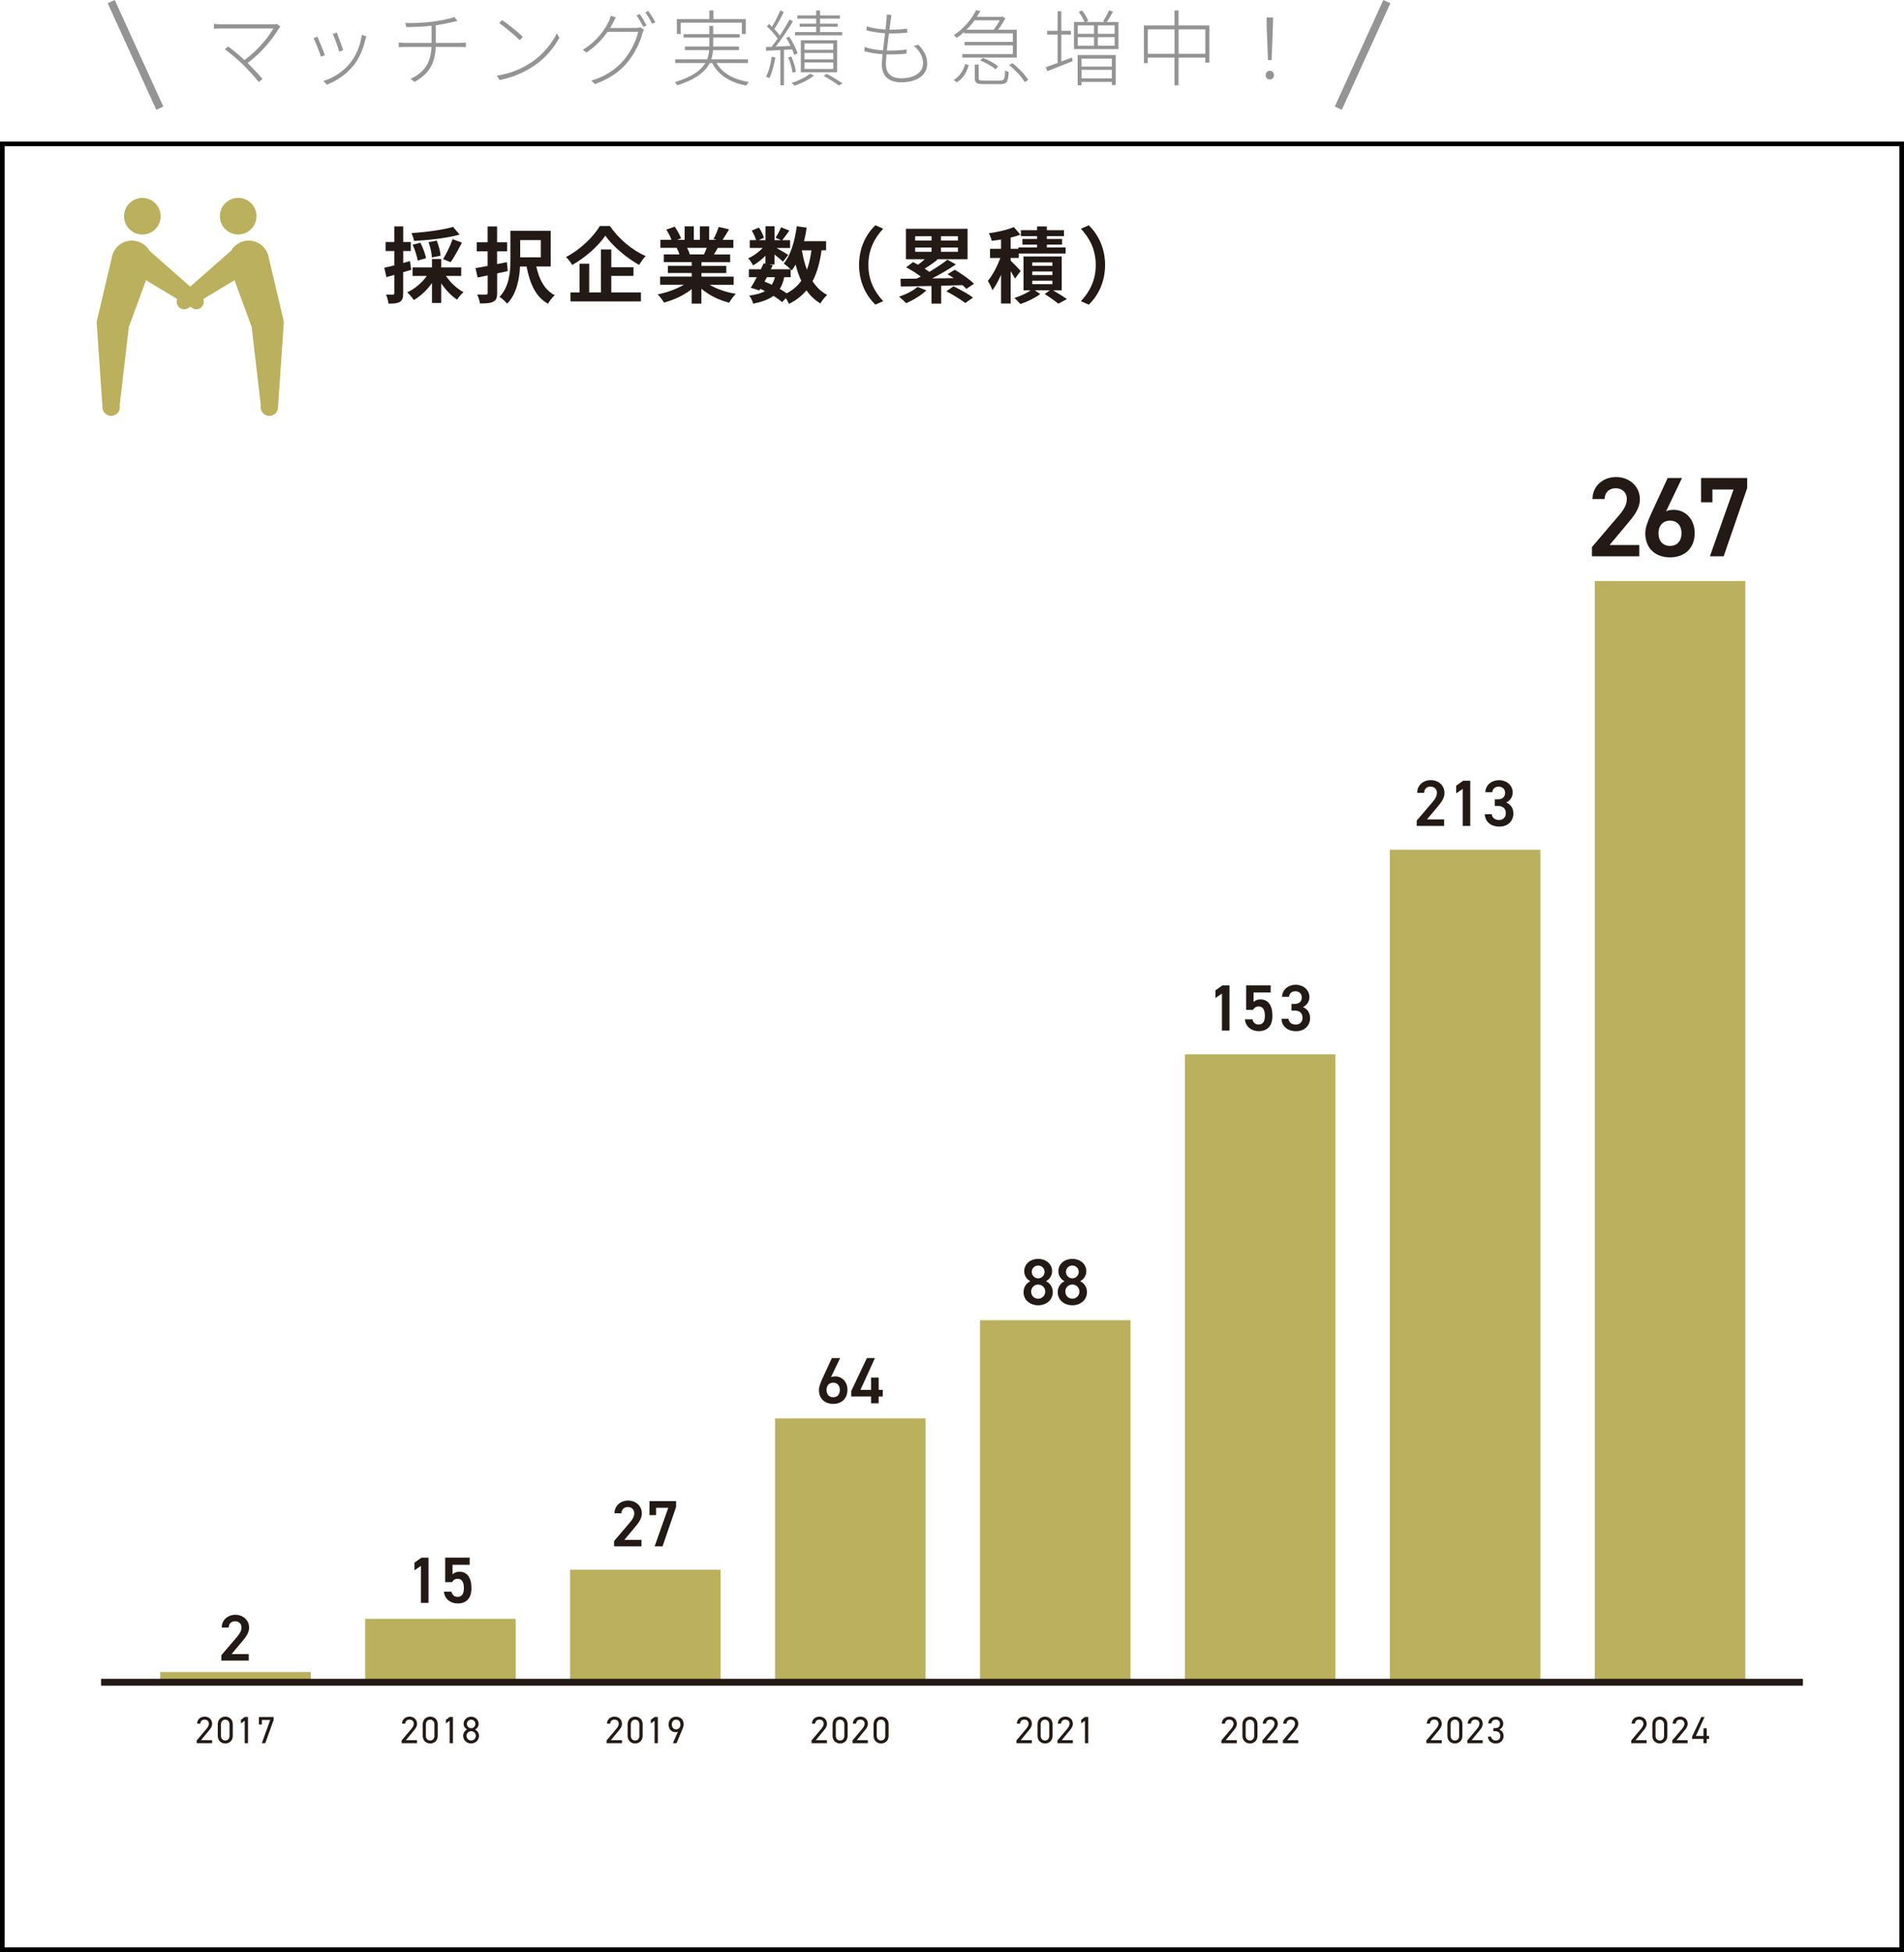 <?xml version="1.0" encoding="UTF-8"?><svg id="_レイヤー_2" xmlns="http://www.w3.org/2000/svg" viewBox="0 0 368.25 377.53"><defs><style>.cls-1{stroke:#000;stroke-width:.9px;}.cls-1,.cls-2,.cls-3{fill:none;stroke-miterlimit:10;}.cls-2{stroke:#949494;stroke-width:1.5px;}.cls-4{fill:#bab05d;}.cls-5{fill:#949494;}.cls-3{stroke:#241a15;stroke-width:1.33px;}.cls-6{fill:#241a15;}</style></defs><g id="_レイヤー_3"><rect class="cls-1" x=".45" y="27.82" width="367.35" height="349.26"/><path class="cls-6" d="M79.52,52.19c-.51.16-1.02.32-1.54.46v4.05c0,.88-.14,1.36-.62,1.67-.5.3-1.17.37-2.22.35-.05-.46-.26-1.25-.48-1.76.58.03,1.14.03,1.33.02.19,0,.27-.06.27-.27v-3.54c-.53.16-1.06.3-1.52.43l-.42-1.82c.54-.11,1.22-.29,1.94-.46v-2.77h-1.68v-1.75h1.68v-3.01h1.73v3.01h1.46v1.75h-1.46v2.31l1.3-.37.24,1.71ZM86.26,53.37c.83,1.26,2.11,2.46,3.39,3.14-.42.34-.96.99-1.25,1.44-1.11-.72-2.19-1.87-3.06-3.14v3.79h-1.79v-3.87c-.95,1.36-2.21,2.56-3.52,3.3-.3-.45-.85-1.14-1.27-1.49,1.46-.66,2.88-1.86,3.78-3.17h-2.75v-1.65h3.76v-1.62h1.79v1.62h3.86v1.65h-2.94ZM88.9,45.37c-2.46.69-5.91,1.07-8.82,1.23-.06-.43-.3-1.12-.5-1.52,2.85-.19,6.1-.62,8.05-1.2l1.26,1.49ZM80.79,50.4c-.13-.8-.53-2.08-.98-3.07l1.5-.38c.48.93.95,2.18,1.09,2.99l-1.62.46ZM83.53,49.79c-.02-.75-.29-1.99-.64-2.95l1.58-.3c.38.93.7,2.11.74,2.91l-1.68.34ZM85.69,50.12c.62-1.01,1.44-2.64,1.84-3.86l1.81.66c-.69,1.36-1.52,2.85-2.18,3.79l-1.47-.59Z"/><path class="cls-6" d="M98.21,52.43c-.67.14-1.38.3-2.06.45v3.76c0,.96-.19,1.43-.74,1.71-.56.29-1.36.34-2.59.34-.05-.48-.3-1.25-.53-1.74.72.03,1.49.03,1.71.03.24-.02.32-.1.32-.35v-3.36c-.69.14-1.34.27-1.94.4l-.42-1.82c.67-.1,1.47-.24,2.35-.42v-2.83h-2.1v-1.74h2.1v-3.06h1.83v3.06h1.94v1.74h-1.94v2.48l1.9-.38.16,1.74ZM103.73,51.55c.54,2.48,1.62,4.58,3.57,5.54-.45.38-1.04,1.15-1.31,1.66-2.37-1.31-3.51-3.87-4.15-7.2h-1.26c-.13,2.43-.67,5.33-2.48,7.17-.32-.37-1.07-1.06-1.49-1.3,1.95-2.02,2.11-5.01,2.11-7.35v-5.43h7.79v6.9h-2.79ZM100.61,46.44v3.33h3.99v-3.33h-3.99Z"/><path class="cls-6" d="M117.96,43.71c1.73,2.53,4.35,4.71,6.92,5.81-.48.5-.91,1.12-1.28,1.71-2.48-1.38-5.15-3.68-6.53-5.65-1.3,1.95-3.76,4.18-6.4,5.67-.24-.43-.78-1.14-1.2-1.54,2.77-1.42,5.35-3.97,6.55-6h1.95ZM118.23,56.56h5.73v1.73h-13.62v-1.73h1.75v-5.55h1.87v5.55h2.27v-8.31h2v3.43h4.29v1.68h-4.29v3.2Z"/><path class="cls-6" d="M137.24,55.07c1.36.83,3.22,1.46,5.07,1.75-.43.42-.99,1.22-1.28,1.73-1.97-.5-3.91-1.46-5.38-2.71v2.88h-1.87v-2.79c-1.49,1.17-3.46,2.1-5.36,2.59-.27-.46-.82-1.2-1.22-1.58,1.79-.37,3.68-1.04,5.06-1.87h-4.59v-1.57h6.12v-.7h-4.61v-1.38h4.61v-.72h-5.41v-1.49h3.04c-.13-.4-.34-.88-.54-1.25l.19-.03h-3.34v-1.55h2.14c-.22-.61-.64-1.38-.99-1.98l1.63-.56c.46.69.99,1.63,1.22,2.26l-.78.29h1.46v-2.61h1.78v2.61h1.18v-2.61h1.79v2.61h1.42l-.58-.18c.38-.66.78-1.62,1.01-2.32l2,.48c-.45.74-.88,1.46-1.25,2.02h2.08v1.55h-3.01c-.26.46-.51.9-.75,1.28h3.14v1.49h-5.55v.72h4.8v1.38h-4.8v.7h6.23v1.57h-4.64ZM132.88,47.93c.22.42.43.9.54,1.23l-.27.05h2.99c.19-.38.38-.85.56-1.28h-3.83Z"/><path class="cls-6" d="M158.9,48.41c-.34,2.37-.88,4.35-1.75,5.97.74,1.14,1.67,2.05,2.83,2.66-.43.38-1.02,1.12-1.31,1.65-1.09-.66-1.97-1.5-2.69-2.54-.88,1.06-1.98,1.92-3.38,2.62-.11-.27-.35-.7-.61-1.09l-.72.74c-.43-.37-1.01-.78-1.67-1.2-.94.7-2.23,1.17-3.94,1.52-.11-.54-.45-1.18-.75-1.57,1.3-.18,2.29-.43,3.04-.87-.29-.16-.59-.3-.9-.43l-.18.3-1.66-.51c.35-.56.75-1.28,1.15-2.05h-1.52v-1.54h2.32c.19-.4.38-.79.54-1.14l.35.08v-1.54c-.74.74-1.6,1.41-2.4,1.86-.21-.42-.61-1.04-.96-1.38.98-.4,2.05-1.17,2.82-2h-2.5v-1.5h1.22c-.14-.54-.5-1.28-.83-1.86l1.38-.58c.42.61.83,1.42.96,1.99l-1.03.45h1.35v-2.69h1.74v2.69h1.26l-1.06-.46c.37-.58.82-1.42,1.07-2.03l1.6.64c-.5.69-.99,1.36-1.38,1.86h1.52v1.5h-2.62c.77.43,1.9,1.1,2.26,1.34l-1.01,1.31c-.35-.34-1.02-.9-1.65-1.39v1.94h-1.02l.69.14-.38.77h3.81c-.37-.37-.95-.87-1.3-1.11,1.36-1.63,2.13-4.35,2.51-7.2l1.92.26c-.13.9-.3,1.78-.51,2.62h4.26v1.76h-.9ZM147.86,54.46c.48.19.94.38,1.41.61.26-.4.46-.88.61-1.46h-1.55l-.46.85ZM151.67,53.61c-.18.9-.45,1.65-.85,2.27.5.29.96.58,1.33.85,1.19-.62,2.11-1.42,2.82-2.42-.45-.94-.8-2-1.09-3.15-.22.42-.48.8-.74,1.15-.06-.06-.13-.14-.22-.24v1.54h-1.25ZM155.09,48.41c.22,1.34.54,2.61.98,3.76.4-1.09.69-2.35.87-3.76h-1.84Z"/><path class="cls-6" d="M169.3,43.56l1.52.67c-1.6,1.73-2.87,3.94-2.87,7.01s1.26,5.28,2.87,7.01l-1.52.67c-1.73-1.7-3.15-4.26-3.15-7.68s1.42-5.99,3.15-7.68Z"/><path class="cls-6" d="M179.16,56.16c-.99.96-2.58,1.91-3.89,2.48-.34-.34-.99-.96-1.39-1.25,1.31-.45,2.74-1.15,3.57-1.91l1.71.67ZM186.9,55.87c-.19-.22-.45-.46-.74-.72-1.38.03-2.77.08-4.13.11v3.46h-1.87v-3.41c-2.24.05-4.32.08-5.94.11l-.05-1.5c.9,0,1.94-.02,3.09-.03.27-.11.54-.26.83-.4-.8-.61-1.9-1.3-2.83-1.78l1.33-1.02c.3.16.62.34.96.51.45-.32.9-.69,1.31-1.06h-3.65v-5.89h11.93v5.89h-5.99l.18.08c-.8.64-1.71,1.26-2.5,1.74.34.21.64.42.91.62,1.31-.77,2.58-1.62,3.5-2.35l1.63.91c-1.38.95-3.03,1.91-4.59,2.71l4.16-.05c-.38-.29-.79-.54-1.17-.77l1.38-.86c1.28.75,2.91,1.87,3.73,2.72l-1.49.98ZM177,46.52h3.17v-.83h-3.17v.83ZM177,48.7h3.17v-.83h-3.17v.83ZM185.27,45.69h-3.28v.83h3.28v-.83ZM185.27,47.87h-3.28v.83h3.28v-.83ZM184.41,55.37c1.2.58,2.88,1.5,3.78,2.18l-1.49,1.06c-.78-.62-2.42-1.63-3.67-2.27l1.38-.96Z"/><path class="cls-6" d="M196.32,53.9c-.18-.37-.51-.91-.85-1.44v6.24h-1.86v-5.55c-.5,1.15-1.07,2.21-1.67,2.98-.18-.54-.58-1.33-.88-1.81.91-1.06,1.82-2.83,2.42-4.42h-2v-1.78h2.13v-1.79c-.62.1-1.23.18-1.81.24-.08-.4-.32-1.06-.53-1.46,1.73-.24,3.62-.67,4.82-1.19l1.26,1.46c-.58.22-1.22.42-1.89.58v2.16h1.49v-.27h3.62v-.54h-2.83v-1.1h2.83v-.54h-3.12v-1.15h3.12v-.72h1.9v.72h3.31v1.15h-3.31v.54h2.95v1.1h-2.95v.54h3.63v1.18h-9.06v.86h-1.58v.51c.51.48,1.67,1.67,1.94,2l-1.09,1.49ZM203.64,56.14c.98.58,2.08,1.25,2.72,1.7l-1.67.9c-.59-.5-1.7-1.28-2.64-1.87l.99-.72h-2.91l1.07.71c-.98.75-2.56,1.52-3.84,1.94-.29-.34-.82-.85-1.17-1.18,1.09-.32,2.35-.91,3.15-1.46h-1.39v-6.56h7.39v6.56h-1.71ZM199.65,51.42h3.89v-.67h-3.89v.67ZM199.65,53.2h3.89v-.69h-3.89v.69ZM199.65,54.96h3.89v-.67h-3.89v.67Z"/><path class="cls-6" d="M210.58,58.93l-1.52-.67c1.6-1.73,2.87-3.94,2.87-7.01s-1.27-5.28-2.87-7.01l1.52-.67c1.73,1.7,3.15,4.26,3.15,7.68s-1.42,5.99-3.15,7.68Z"/><path class="cls-6" d="M48.1,321.17h-5.29v-1.04l3.01-3.52c.57-.66.89-1.23.89-1.84,0-.8-.6-1.21-1.24-1.21-.68,0-1.2.42-1.24,1.21h-1.34c0-1.48,1.19-2.46,2.64-2.46s2.65,1.01,2.65,2.49c0,1.1-.76,1.96-1.32,2.64l-2.07,2.47h3.32v1.27Z"/><path class="cls-6" d="M82.88,310.01h-1.47v-7.16l-1.25.86v-1.48l1.34-.96h1.38v8.75Z"/><path class="cls-6" d="M87.43,306h-1.33v-4.74h4.74v1.38h-3.31v1.85c.27-.27.67-.51,1.34-.51,1.46,0,2.31,1.13,2.31,3.16,0,1.91-.91,2.98-2.66,2.98-1.42,0-2.54-.89-2.66-2.28h1.45c.15.63.56,1,1.19,1,.75,0,1.22-.49,1.22-1.65s-.35-1.84-1.22-1.84c-.52,0-.85.28-1.07.65Z"/><path class="cls-6" d="M124.06,299.08h-5.29v-1.04l3.01-3.52c.57-.66.89-1.23.89-1.84,0-.8-.6-1.21-1.24-1.21-.68,0-1.2.42-1.24,1.21h-1.34c0-1.48,1.19-2.46,2.64-2.46s2.65,1.01,2.65,2.49c0,1.1-.76,1.96-1.32,2.64l-2.07,2.47h3.32v1.27Z"/><path class="cls-6" d="M125.61,293.04v-2.71h5.15v1.13l-2.62,7.62h-1.53l2.64-7.47h-2.36v1.43h-1.27Z"/><path class="cls-6" d="M160.7,266.37c.25-.13.56-.17.84-.17,1.37,0,2.36,1.1,2.36,2.59,0,1.76-1.18,2.73-2.75,2.73s-2.76-.95-2.76-2.7c0-.65.32-1.43.71-2.29l1.79-3.87h1.6l-1.78,3.71ZM161.15,270.24c.8,0,1.28-.56,1.28-1.41s-.48-1.41-1.28-1.41-1.29.57-1.29,1.41.48,1.41,1.29,1.41Z"/><path class="cls-6" d="M169.22,262.66l-2.8,6.15h2.05v-2.38h1.47v2.38h.8v1.28h-.8v1.32h-1.47v-1.32h-3.84v-1.04l3.03-6.39h1.56Z"/><path class="cls-6" d="M199.28,247.8c-.7-.36-1.19-1.09-1.19-1.92,0-1.51,1.29-2.41,2.7-2.41s2.7.9,2.7,2.41c0,.82-.5,1.56-1.19,1.92.71.3,1.32,1.1,1.32,2.09,0,1.6-1.32,2.56-2.83,2.56s-2.83-.96-2.83-2.56c0-.99.63-1.79,1.32-2.09ZM200.79,251.18c.76,0,1.37-.62,1.37-1.38,0-.85-.72-1.37-1.37-1.37s-1.36.52-1.36,1.37c0,.76.57,1.38,1.36,1.38ZM200.79,247.24c.68,0,1.24-.56,1.24-1.25s-.56-1.23-1.24-1.23-1.24.55-1.24,1.23.55,1.25,1.24,1.25Z"/><path class="cls-6" d="M205.89,247.8c-.7-.36-1.19-1.09-1.19-1.92,0-1.51,1.29-2.41,2.7-2.41s2.7.9,2.7,2.41c0,.82-.5,1.56-1.19,1.92.71.3,1.32,1.1,1.32,2.09,0,1.6-1.32,2.56-2.83,2.56s-2.83-.96-2.83-2.56c0-.99.63-1.79,1.32-2.09ZM207.4,251.18c.76,0,1.37-.62,1.37-1.38,0-.85-.72-1.37-1.37-1.37s-1.36.52-1.36,1.37c0,.76.57,1.38,1.36,1.38ZM207.4,247.24c.68,0,1.24-.56,1.24-1.25s-.56-1.23-1.24-1.23-1.24.55-1.24,1.23.55,1.25,1.24,1.25Z"/><path class="cls-6" d="M237.8,199.32h-1.47v-7.16l-1.25.86v-1.48l1.34-.96h1.38v8.75Z"/><path class="cls-6" d="M242.35,195.31h-1.33v-4.74h4.74v1.38h-3.31v1.85c.27-.27.67-.51,1.34-.51,1.46,0,2.31,1.13,2.31,3.16,0,1.91-.91,2.98-2.66,2.98-1.42,0-2.54-.89-2.66-2.28h1.45c.15.63.56,1,1.19,1,.75,0,1.22-.49,1.22-1.65s-.35-1.84-1.22-1.84c-.52,0-.85.28-1.07.65Z"/><path class="cls-6" d="M249.76,194.17h.61c.91,0,1.41-.48,1.41-1.31,0-.63-.5-1.15-1.24-1.15s-1.18.47-1.24,1.08h-1.34c.04-1.41,1.23-2.33,2.64-2.33,1.53,0,2.65,1.05,2.65,2.37,0,.95-.56,1.61-1.24,1.95.8.35,1.37,1.04,1.37,2.12,0,1.38-.99,2.54-2.68,2.54-1.78,0-2.78-1.01-2.85-2.4h1.34c.1.63.54,1.12,1.45,1.12.76,0,1.28-.56,1.28-1.29,0-.89-.52-1.42-1.53-1.42h-.61v-1.27Z"/><path class="cls-6" d="M279.3,159.74h-5.29v-1.04l3.01-3.52c.57-.66.89-1.23.89-1.84,0-.8-.6-1.21-1.24-1.21-.68,0-1.2.42-1.24,1.21h-1.34c0-1.48,1.19-2.46,2.64-2.46s2.65,1.01,2.65,2.49c0,1.1-.76,1.96-1.32,2.64l-2.07,2.47h3.32v1.27Z"/><path class="cls-6" d="M284.37,159.74h-1.47v-7.16l-1.26.86v-1.48l1.34-.96h1.38v8.75Z"/><path class="cls-6" d="M289.08,154.6h.61c.91,0,1.41-.48,1.41-1.31,0-.63-.5-1.15-1.24-1.15s-1.18.47-1.24,1.08h-1.34c.04-1.41,1.23-2.33,2.64-2.33,1.53,0,2.65,1.05,2.65,2.37,0,.95-.56,1.61-1.24,1.95.8.35,1.37,1.04,1.37,2.12,0,1.38-.99,2.54-2.68,2.54-1.78,0-2.78-1.01-2.85-2.4h1.34c.1.63.54,1.12,1.45,1.12.76,0,1.28-.56,1.28-1.29,0-.89-.52-1.42-1.53-1.42h-.61v-1.27Z"/><path class="cls-6" d="M317.06,107.6h-9.16v-1.8l5.2-6.1c.99-1.14,1.54-2.13,1.54-3.18,0-1.38-1.03-2.09-2.15-2.09-1.19,0-2.09.72-2.15,2.09h-2.33c0-2.57,2.06-4.26,4.57-4.26s4.59,1.76,4.59,4.3c0,1.91-1.32,3.4-2.28,4.57l-3.58,4.28h5.75v2.2Z"/><path class="cls-6" d="M322.24,98.89c.44-.22.97-.29,1.45-.29,2.37,0,4.08,1.91,4.08,4.48,0,3.05-2.04,4.72-4.77,4.72s-4.79-1.65-4.79-4.68c0-1.12.55-2.48,1.23-3.97l3.1-6.7h2.77l-3.07,6.43ZM323,105.58c1.38,0,2.22-.97,2.22-2.44s-.83-2.44-2.22-2.44-2.24.99-2.24,2.44.83,2.44,2.24,2.44Z"/><path class="cls-6" d="M329,97.15v-4.7h8.92v1.95l-4.55,13.2h-2.66l4.57-12.93h-4.08v2.48h-2.2Z"/><rect class="cls-4" x="30.99" y="323.38" width="29.11" height="1.58"/><rect class="cls-4" x="70.63" y="313.09" width="29.11" height="11.87"/><rect class="cls-4" x="110.26" y="303.6" width="29.11" height="21.36"/><rect class="cls-4" x="149.9" y="274.33" width="29.11" height="50.63"/><rect class="cls-4" x="189.54" y="255.34" width="29.11" height="69.62"/><rect class="cls-4" x="229.17" y="203.92" width="29.11" height="121.04"/><rect class="cls-4" x="268.81" y="164.34" width="29.11" height="161.02"/><rect class="cls-4" x="308.45" y="112.38" width="29.11" height="212.98"/><path class="cls-6" d="M41.02,337.14h-2.97v-.53l1.78-2.11c.34-.4.57-.75.57-1.13,0-.53-.4-.79-.82-.79-.46,0-.81.27-.83.79h-.62c0-.84.66-1.36,1.45-1.36s1.45.52,1.45,1.39c0,.6-.44,1.09-.76,1.47l-1.39,1.69h2.14v.57Z"/><path class="cls-6" d="M45.02,335.74c0,.93-.69,1.46-1.45,1.46s-1.45-.53-1.45-1.47v-2.25c0-.94.69-1.47,1.45-1.47s1.45.53,1.45,1.46v2.26ZM43.57,332.59c-.46,0-.83.35-.83.89v2.26c0,.54.37.89.83.89s.82-.34.82-.89v-2.26c0-.54-.37-.89-.82-.89Z"/><path class="cls-6" d="M47.96,337.14h-.63v-4.34l-.73.52v-.69l.73-.56h.63v5.06Z"/><path class="cls-6" d="M50.07,333.54v-1.46h2.85v.57l-1.61,4.49h-.67l1.62-4.49h-1.62v.89h-.57Z"/><path class="cls-6" d="M80.65,337.14h-2.97v-.53l1.78-2.11c.34-.4.57-.75.57-1.13,0-.53-.4-.79-.82-.79-.46,0-.81.27-.83.79h-.62c0-.84.66-1.36,1.45-1.36s1.45.52,1.45,1.39c0,.6-.44,1.09-.76,1.47l-1.39,1.69h2.14v.57Z"/><path class="cls-6" d="M84.66,335.74c0,.93-.69,1.46-1.45,1.46s-1.45-.53-1.45-1.47v-2.25c0-.94.69-1.47,1.45-1.47s1.45.53,1.45,1.46v2.26ZM83.2,332.59c-.46,0-.83.35-.83.89v2.26c0,.54.37.89.83.89s.82-.34.82-.89v-2.26c0-.54-.37-.89-.82-.89Z"/><path class="cls-6" d="M87.6,337.14h-.63v-4.34l-.73.52v-.69l.73-.56h.63v5.06Z"/><path class="cls-6" d="M90.37,334.51c-.4-.2-.7-.62-.7-1.1,0-.84.69-1.39,1.45-1.39s1.45.55,1.45,1.39c0,.48-.3.9-.71,1.1.41.17.78.63.78,1.2,0,.9-.73,1.48-1.53,1.48s-1.53-.59-1.53-1.48c0-.57.37-1.04.77-1.2ZM91.13,336.63c.5,0,.9-.41.9-.91,0-.56-.47-.9-.9-.9s-.9.34-.9.9c0,.5.38.91.9.91ZM91.13,334.25c.46,0,.82-.37.82-.84s-.37-.82-.82-.82-.83.37-.83.82.37.84.83.84Z"/><path class="cls-6" d="M120.29,337.14h-2.97v-.53l1.78-2.11c.34-.4.57-.75.57-1.13,0-.53-.4-.79-.82-.79-.46,0-.81.27-.83.79h-.62c0-.84.66-1.36,1.45-1.36s1.45.52,1.45,1.39c0,.6-.44,1.09-.76,1.47l-1.39,1.69h2.14v.57Z"/><path class="cls-6" d="M124.29,335.74c0,.93-.69,1.46-1.45,1.46s-1.45-.53-1.45-1.47v-2.25c0-.94.69-1.47,1.45-1.47s1.45.53,1.45,1.46v2.26ZM122.84,332.59c-.46,0-.83.35-.83.89v2.26c0,.54.37.89.83.89s.82-.34.82-.89v-2.26c0-.54-.37-.89-.82-.89Z"/><path class="cls-6" d="M127.23,337.14h-.63v-4.34l-.73.52v-.69l.73-.56h.63v5.06Z"/><path class="cls-6" d="M131.12,334.91c-.13.08-.34.1-.48.1-.81,0-1.33-.64-1.33-1.48,0-.9.59-1.51,1.46-1.51s1.46.6,1.46,1.48c0,.35-.18.8-.34,1.17l-1.04,2.47h-.71l.98-2.23ZM130.77,332.59c-.49,0-.83.37-.83.94s.34.94.83.94.83-.37.83-.94-.33-.94-.83-.94Z"/><path class="cls-6" d="M159.93,337.14h-2.97v-.53l1.78-2.11c.34-.4.57-.75.57-1.13,0-.53-.4-.79-.82-.79-.46,0-.81.27-.83.79h-.62c0-.84.66-1.36,1.45-1.36s1.45.52,1.45,1.39c0,.6-.44,1.09-.76,1.47l-1.39,1.69h2.14v.57Z"/><path class="cls-6" d="M163.93,335.74c0,.93-.69,1.46-1.45,1.46s-1.45-.53-1.45-1.47v-2.25c0-.94.69-1.47,1.45-1.47s1.45.53,1.45,1.46v2.26ZM162.48,332.59c-.46,0-.83.35-.83.89v2.26c0,.54.37.89.83.89s.82-.34.82-.89v-2.26c0-.54-.37-.89-.82-.89Z"/><path class="cls-6" d="M167.85,337.14h-2.97v-.53l1.78-2.11c.34-.4.57-.75.57-1.13,0-.53-.4-.79-.82-.79-.46,0-.81.27-.83.79h-.62c0-.84.66-1.36,1.45-1.36s1.45.52,1.45,1.39c0,.6-.44,1.09-.76,1.47l-1.39,1.69h2.14v.57Z"/><path class="cls-6" d="M171.86,335.74c0,.93-.69,1.46-1.45,1.46s-1.45-.53-1.45-1.47v-2.25c0-.94.69-1.47,1.45-1.47s1.45.53,1.45,1.46v2.26ZM170.4,332.59c-.46,0-.83.35-.83.89v2.26c0,.54.37.89.83.89s.82-.34.82-.89v-2.26c0-.54-.37-.89-.82-.89Z"/><path class="cls-6" d="M199.56,337.14h-2.97v-.53l1.78-2.11c.34-.4.57-.75.57-1.13,0-.53-.4-.79-.82-.79-.46,0-.81.27-.83.79h-.62c0-.84.66-1.36,1.45-1.36s1.45.52,1.45,1.39c0,.6-.44,1.09-.76,1.47l-1.39,1.69h2.14v.57Z"/><path class="cls-6" d="M203.57,335.74c0,.93-.69,1.46-1.45,1.46s-1.45-.53-1.45-1.47v-2.25c0-.94.69-1.47,1.45-1.47s1.45.53,1.45,1.46v2.26ZM202.11,332.59c-.46,0-.83.35-.83.89v2.26c0,.54.37.89.83.89s.82-.34.82-.89v-2.26c0-.54-.37-.89-.82-.89Z"/><path class="cls-6" d="M207.49,337.14h-2.97v-.53l1.78-2.11c.34-.4.57-.75.57-1.13,0-.53-.4-.79-.82-.79-.46,0-.81.27-.83.79h-.62c0-.84.66-1.36,1.45-1.36s1.45.52,1.45,1.39c0,.6-.44,1.09-.76,1.47l-1.39,1.69h2.14v.57Z"/><path class="cls-6" d="M210.47,337.14h-.63v-4.34l-.73.52v-.69l.73-.56h.63v5.06Z"/><path class="cls-6" d="M239.2,337.14h-2.97v-.53l1.78-2.11c.34-.4.57-.75.57-1.13,0-.53-.4-.79-.82-.79-.46,0-.81.27-.83.79h-.62c0-.84.66-1.36,1.45-1.36s1.45.52,1.45,1.39c0,.6-.44,1.09-.76,1.47l-1.39,1.69h2.14v.57Z"/><path class="cls-6" d="M243.2,335.74c0,.93-.69,1.46-1.45,1.46s-1.45-.53-1.45-1.47v-2.25c0-.94.69-1.47,1.45-1.47s1.45.53,1.45,1.46v2.26ZM241.75,332.59c-.46,0-.83.35-.83.89v2.26c0,.54.37.89.83.89s.82-.34.82-.89v-2.26c0-.54-.37-.89-.82-.89Z"/><path class="cls-6" d="M247.13,337.14h-2.97v-.53l1.78-2.11c.34-.4.57-.75.57-1.13,0-.53-.4-.79-.82-.79-.46,0-.81.27-.83.79h-.62c0-.84.66-1.36,1.45-1.36s1.45.52,1.45,1.39c0,.6-.44,1.09-.76,1.47l-1.39,1.69h2.14v.57Z"/><path class="cls-6" d="M251.09,337.14h-2.97v-.53l1.78-2.11c.34-.4.57-.75.57-1.13,0-.53-.4-.79-.82-.79-.46,0-.81.27-.83.79h-.62c0-.84.66-1.36,1.45-1.36s1.45.52,1.45,1.39c0,.6-.44,1.09-.76,1.47l-1.39,1.69h2.14v.57Z"/><path class="cls-6" d="M278.84,337.14h-2.97v-.53l1.78-2.11c.34-.4.57-.75.57-1.13,0-.53-.4-.79-.82-.79-.46,0-.81.27-.83.79h-.62c0-.84.66-1.36,1.45-1.36s1.45.52,1.45,1.39c0,.6-.44,1.09-.76,1.47l-1.39,1.69h2.14v.57Z"/><path class="cls-6" d="M282.84,335.74c0,.93-.69,1.46-1.45,1.46s-1.45-.53-1.45-1.47v-2.25c0-.94.69-1.47,1.45-1.47s1.45.53,1.45,1.46v2.26ZM281.39,332.59c-.46,0-.83.35-.83.89v2.26c0,.54.37.89.83.89s.82-.34.82-.89v-2.26c0-.54-.37-.89-.82-.89Z"/><path class="cls-6" d="M286.76,337.14h-2.97v-.53l1.78-2.11c.34-.4.57-.75.57-1.13,0-.53-.4-.79-.82-.79-.46,0-.81.27-.83.79h-.62c0-.84.66-1.36,1.45-1.36s1.45.52,1.45,1.39c0,.6-.44,1.09-.76,1.47l-1.39,1.69h2.14v.57Z"/><path class="cls-6" d="M288.84,334.24h.32c.67,0,.95-.34.95-.9,0-.4-.32-.76-.82-.76s-.81.32-.83.73h-.62c0-.8.69-1.29,1.45-1.29.84,0,1.45.57,1.45,1.34,0,.52-.29.93-.76,1.15.49.2.83.6.83,1.25,0,.78-.58,1.44-1.48,1.44-.97,0-1.51-.57-1.56-1.33h.62c.07.41.35.76.95.76.48,0,.84-.37.84-.85,0-.6-.35-.96-1.03-.96h-.32v-.57Z"/><line class="cls-3" x1="348.7" y1="325.36" x2="19.55" y2="325.36"/><path class="cls-5" d="M53.92,5.55c-1.14,1.84-3.14,4.48-6.02,6.64.99.99,2.23,2.3,2.87,3.09l-.74.58c-.56-.77-1.81-2.11-2.8-3.14-.98-.98-2.95-2.64-3.75-3.2l.66-.53c.54.38,2.05,1.6,3.15,2.62,2.69-1.95,4.74-4.61,5.57-6.1h-9.99c-.61,0-1.2.03-1.5.06v-.96c.45.06.94.1,1.5.1h9.94c.34,0,.59-.02.75-.08l.67.53c-.13.13-.24.27-.32.38Z"/><path class="cls-5" d="M62.84,10.67l-.77.29c-.26-.83-1.15-3.09-1.42-3.57l.75-.3c.27.59,1.14,2.77,1.44,3.58ZM70.67,7.6c-.42,1.86-1.12,3.6-2.3,5.07-1.47,1.84-3.41,3.04-5.14,3.7l-.69-.71c1.91-.58,3.83-1.79,5.15-3.43,1.15-1.42,2-3.41,2.29-5.47l.88.27c-.08.21-.14.42-.19.56ZM66.35,9.71l-.75.29c-.16-.7-.93-2.8-1.23-3.44l.77-.26c.26.62,1.04,2.74,1.22,3.41Z"/><path class="cls-5" d="M83.71,4.19c1.36-.18,3.41-.58,4.18-.9l.56.74c-.24.06-.46.13-.69.19-.82.19-2.23.5-3.47.67v3.41h4.64c.35,0,.85-.03,1.17-.06v.88c-.3-.03-.77-.05-1.14-.05h-4.69c-.1,3.22-1.3,5.2-4.08,6.77l-.78-.58c2.54-1.2,3.92-2.99,4.05-6.19h-4.96c-.51,0-1.02.02-1.38.05v-.9c.3.03.88.08,1.36.08h4.99v-3.31c-1.66.19-3.55.22-4.88.26l-.21-.8c1.2.06,3.62-.03,5.33-.26Z"/><path class="cls-5" d="M102.65,12.14c2.3-1.49,4.18-3.83,5.04-5.7l.5.86c-1.02,1.87-2.72,4.03-5.06,5.54-1.59,1.02-3.59,2.06-6.5,2.64l-.54-.85c2.96-.45,5.06-1.52,6.56-2.5ZM101.13,7.13l-.62.64c-.8-.8-2.77-2.51-3.97-3.3l.56-.59c1.14.75,3.19,2.42,4.03,3.25Z"/><path class="cls-5" d="M118.56,4.4c-.16.32-.35.66-.56,1.01h4.99c.38,0,.64-.03.83-.13l.72.43c-.1.18-.22.51-.27.67-.43,1.73-1.46,3.91-2.87,5.62-1.41,1.73-3.33,3.18-6.32,4.26l-.72-.67c2.74-.78,4.87-2.27,6.35-4.05,1.33-1.58,2.35-3.75,2.72-5.38h-5.94c-.91,1.33-2.22,2.79-4.08,4l-.7-.53c2.74-1.62,4.42-4.1,5.06-5.57.11-.22.3-.7.37-1.02l.96.32c-.19.34-.4.75-.54,1.04ZM125.04,4.91l-.62.29c-.3-.64-.88-1.62-1.31-2.21l.61-.27c.4.56.98,1.52,1.33,2.19ZM126.75,4.3l-.62.29c-.35-.7-.88-1.6-1.34-2.19l.59-.27c.43.58,1.06,1.57,1.38,2.18Z"/><path class="cls-5" d="M138.59,12.19c1.12,2,3.35,3.2,6.24,3.67-.16.16-.38.48-.5.69-3.09-.59-5.39-2-6.58-4.35h-.48c-.82,1.6-2.56,3.12-6.29,4.3-.06-.14-.3-.45-.46-.61,3.41-1.02,5.07-2.34,5.91-3.7h-5.83v-.71h6.16c.24-.59.35-1.2.4-1.79h-4.69v-.69h4.72v-1.73h-4.98v-.67h4.98v-1.58h.75v1.58h5.14v.67h-5.14v1.73h4.98v.69h-5.01c-.05.59-.14,1.2-.35,1.79h7.11v.71h-6.08ZM131.66,6.57h-.75v-2.88h6.29v-1.68h.78v1.68h6.27v2.88h-.77v-2.18h-11.83v2.18Z"/><path class="cls-5" d="M151.63,9.65v6.85h-.7v-6.82c-1.01.06-1.95.11-2.74.14l-.05-.72,1.1-.05c.37-.45.77-.99,1.17-1.57-.48-.72-1.31-1.68-2.1-2.38l.45-.46c.19.16.37.34.56.53.56-.91,1.22-2.22,1.59-3.15l.69.29c-.53,1.09-1.23,2.42-1.84,3.31.42.43.78.88,1.07,1.28.7-1.07,1.38-2.19,1.86-3.11l.69.32c-.95,1.55-2.24,3.52-3.35,4.91.88-.05,1.86-.1,2.87-.14-.26-.53-.54-1.09-.85-1.55l.59-.24c.69,1.02,1.36,2.38,1.62,3.23l-.66.3c-.08-.3-.22-.67-.38-1.07l-1.58.1ZM149.96,11.1c-.26,1.5-.64,3.01-1.17,4.03-.13-.1-.46-.24-.64-.3.56-.99.9-2.43,1.1-3.86l.7.13ZM153.29,14.05c-.1-.78-.45-2.02-.85-2.95l.61-.18c.43.93.77,2.15.88,2.95l-.64.18ZM157.42,14.62c-.94.78-2.48,1.54-3.79,1.95-.11-.16-.37-.42-.53-.54,1.31-.4,2.85-1.14,3.58-1.79l.74.38ZM162.88,6.83h-9.11v-.62h4.08v-1.03h-3.2v-.59h3.2v-.99h-3.63v-.61h3.63v-.98h.75v.98h3.84v.61h-3.84v.99h3.41v.59h-3.41v1.03h4.27v.62ZM154.88,13.97v-6.18h7.03v6.18h-7.03ZM155.6,9.63h5.57v-1.22h-5.57v1.22ZM155.6,11.49h5.57v-1.26h-5.57v1.26ZM155.6,13.34h5.57v-1.26h-5.57v1.26ZM159.89,14.27c1.09.59,2.32,1.33,3.07,1.86l-.71.4c-.67-.5-1.82-1.23-2.93-1.86l.56-.4Z"/><path class="cls-5" d="M172.27,3.85c-.06.5-.14,1.15-.24,1.89h.11c1.22,0,2.3-.06,3.33-.19l-.02.78c-1.07.1-2.05.14-3.31.14h-.21c-.14,1.07-.29,2.26-.4,3.31h.42c1.17,0,2.24-.03,3.41-.21l-.02.8c-1.17.13-2.19.16-3.31.16-.19,0-.38,0-.58-.02-.06.75-.11,1.39-.11,1.86,0,1.7.93,2.77,2.9,2.77,2.54,0,4.29-1.07,4.29-2.93,0-1.07-.56-2.35-1.81-3.36l.91-.18c1.12,1.14,1.7,2.24,1.7,3.62,0,2.37-2.1,3.63-5.07,3.63-1.95,0-3.7-.86-3.7-3.44,0-.48.05-1.18.14-2-1.2-.08-2.46-.26-3.52-.59l.05-.8c1.07.38,2.37.58,3.55.66.11-1.06.27-2.24.4-3.31-1.17-.08-2.55-.29-3.6-.56l.06-.77c1.06.34,2.45.53,3.62.59.1-.72.16-1.38.21-1.91.05-.45.05-.7.02-.96l.95.06c-.08.34-.13.62-.16.94Z"/><path class="cls-5" d="M184.44,15.47c1.18-.67,1.89-1.89,2.24-3.09l.7.22c-.4,1.3-1.06,2.59-2.32,3.31l-.62-.45ZM186.48,6.19c-.45.4-.94.8-1.47,1.15-.11-.19-.35-.4-.54-.53,2.1-1.39,3.57-3.3,4.3-4.83l.83.14c-.19.37-.42.75-.66,1.14h4.85l.14-.05.5.35c-.37.72-.9,1.54-1.39,2.19h3.62v5.39h-10.55v-.67h9.78v-1.7h-9.32v-.67h9.32v-1.66h-9.41v-.26ZM188.49,3.93c-.45.62-.96,1.23-1.57,1.82h5.25c.42-.51.88-1.22,1.2-1.82h-4.88ZM193.49,15.58c.72,0,.85-.24.9-1.97.18.14.5.24.7.29-.1,1.94-.37,2.37-1.55,2.37h-3.23c-1.42,0-1.78-.21-1.78-1.17v-2.61h.75v2.61c0,.42.16.48,1.04.48h3.17ZM192.54,13.42c-.61-.58-1.87-1.3-2.95-1.71l.48-.51c1.09.38,2.35,1.07,2.96,1.65l-.5.58ZM195.81,12.21c1.19.93,2.48,2.27,3.06,3.25l-.67.42c-.56-.96-1.83-2.34-3.01-3.28l.62-.38Z"/><path class="cls-5" d="M207.32,11.13l.14.7c-1.73.69-3.55,1.41-4.91,1.94l-.29-.77c.62-.22,1.42-.51,2.29-.83v-5.47h-2.03v-.74h2.03v-3.79h.72v3.79h1.87v.74h-1.87v5.2l2.05-.77ZM216.32,4.25v5.25h-8.6v-5.25h2.03c-.21-.56-.67-1.36-1.12-1.95l.66-.26c.5.61.99,1.47,1.2,2l-.45.21h3.68l-.37-.14c.4-.58.88-1.5,1.15-2.11l.77.26c-.38.69-.83,1.47-1.23,2h2.27ZM208.43,10.64h7.35v5.81h-.74v-.61h-5.87v.66h-.74v-5.86ZM208.45,6.54h3.14v-1.63h-3.14v1.63ZM208.45,8.85h3.14v-1.66h-3.14v1.66ZM209.17,11.33v1.54h5.87v-1.54h-5.87ZM215.04,15.15v-1.65h-5.87v1.65h5.87ZM215.58,4.91h-3.25v1.63h3.25v-1.63ZM215.58,7.18h-3.25v1.66h3.25v-1.66Z"/><path class="cls-5" d="M233.9,4.92v7.2h-.79v-.98h-5.17v5.35h-.78v-5.35h-5.17v1.06h-.75v-7.28h5.92v-2.9h.78v2.9h5.96ZM227.17,10.4v-4.72h-5.17v4.72h5.17ZM233.12,10.4v-4.72h-5.17v4.72h5.17Z"/><path class="cls-5" d="M244.8,14.54c0-.53.38-.86.8-.86s.8.34.8.86-.38.83-.8.83-.8-.3-.8-.83ZM244.99,4.97l-.02-1.6h1.25l-.02,1.6-.26,6.66h-.7l-.26-6.66Z"/><line class="cls-2" x1="21.51" y1=".31" x2="30.91" y2="20.92"/><line class="cls-2" x1="268.23" y1=".31" x2="258.84" y2="20.92"/><circle class="cls-4" cx="27.53" cy="41.81" r="3.54" transform="translate(-21.5 31.72) rotate(-45)"/><path class="cls-4" d="M25.03,62.21h-6.34l1.12,16.44c0,.14,0,.29.03.43.19.91,1.08,1.51,1.99,1.32.91-.19,1.51-1.08,1.32-1.99l1.88-16.2Z"/><path class="cls-4" d="M38.9,57.3h0s-.01-.01-.02-.02l-9.98-8.79-1.6,5.15,2.6,1.56,7.26,4.37s.09.06.14.08h0c.28.15.61.21.95.14.78-.15,1.29-.91,1.14-1.69-.07-.33-.24-.62-.48-.82Z"/><path class="cls-4" d="M29.41,51c.29-2.16-1.23-4.14-3.38-4.43-2.16-.29-4.14,1.23-4.43,3.38l-2.9,12.26,6.29.84,3.84-10.46c.3-.47.51-1.01.59-1.59Z"/><circle class="cls-4" cx="46.06" cy="41.81" r="3.54" transform="translate(-8.34 11.65) rotate(-13.23)"/><path class="cls-4" d="M48.56,62.21h6.34l-1.12,16.44c0,.14,0,.29-.03.43-.19.91-1.08,1.51-1.99,1.32-.91-.19-1.51-1.08-1.32-1.99l-1.88-16.2Z"/><path class="cls-4" d="M34.69,57.3h0s.01-.01.02-.02l9.98-8.79,1.6,5.15-2.6,1.56-7.26,4.37s-.09.06-.14.08h0c-.28.15-.61.21-.95.14-.78-.15-1.29-.91-1.14-1.69.07-.33.24-.62.48-.82Z"/><path class="cls-4" d="M44.19,51c-.29-2.16,1.23-4.14,3.38-4.43,2.16-.29,4.14,1.23,4.43,3.38l2.9,12.26-6.29.84-3.84-10.46c-.3-.47-.51-1.01-.59-1.59Z"/><path class="cls-6" d="M318.47,337.14h-2.97v-.53l1.78-2.11c.34-.4.57-.75.57-1.13,0-.53-.4-.79-.82-.79-.46,0-.81.27-.83.79h-.62c0-.84.66-1.36,1.45-1.36s1.45.52,1.45,1.39c0,.6-.44,1.09-.76,1.47l-1.39,1.69h2.14v.57Z"/><path class="cls-6" d="M322.48,335.74c0,.93-.69,1.46-1.45,1.46s-1.45-.53-1.45-1.47v-2.25c0-.94.69-1.47,1.45-1.47s1.45.53,1.45,1.46v2.26ZM321.02,332.59c-.46,0-.83.35-.83.89v2.26c0,.54.37.89.83.89s.82-.34.82-.89v-2.26c0-.54-.37-.89-.82-.89Z"/><path class="cls-6" d="M326.4,337.14h-2.97v-.53l1.78-2.11c.34-.4.57-.75.57-1.13,0-.53-.4-.79-.82-.79-.46,0-.81.27-.83.79h-.62c0-.84.66-1.36,1.45-1.36s1.45.52,1.45,1.39c0,.6-.44,1.09-.76,1.47l-1.39,1.69h2.14v.57Z"/><path class="cls-6" d="M329.67,332.08l-1.67,3.67h1.46v-1.49h.63v1.49h.46v.57h-.46v.82h-.63v-.82h-2.19v-.46l1.78-3.78h.62Z"/></g></svg>